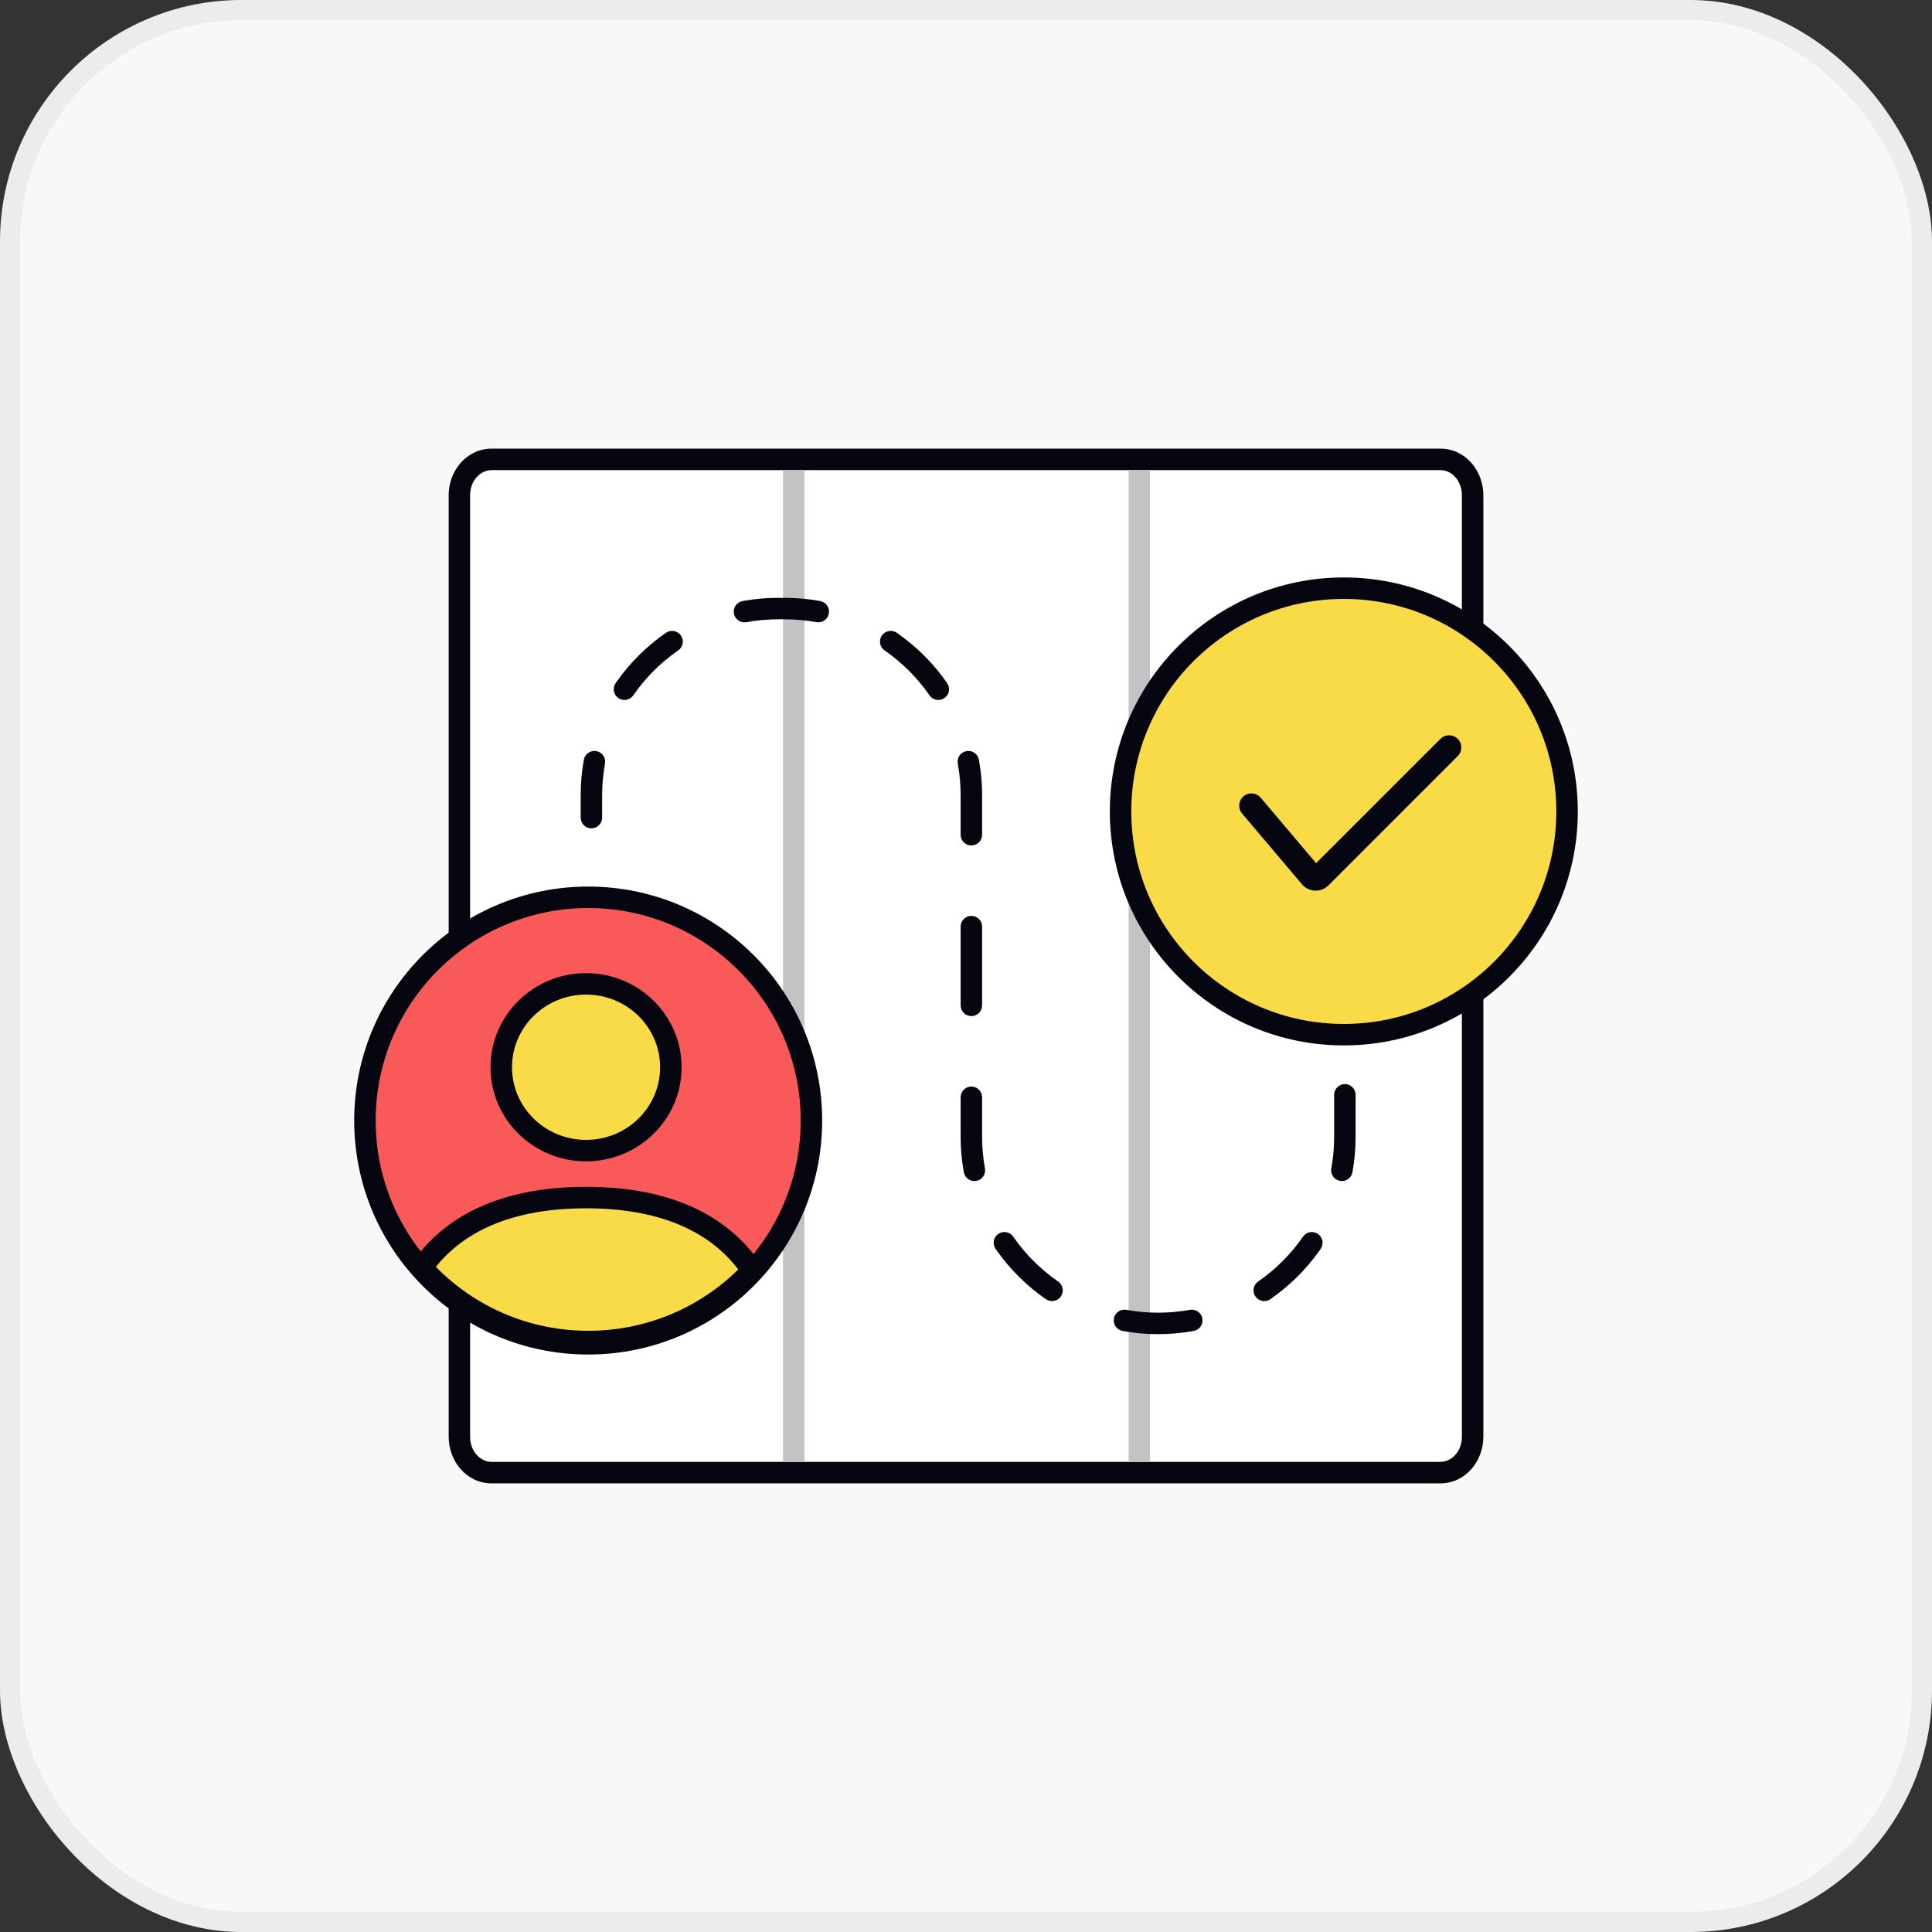 <svg width="96" height="96" viewBox="0 0 96 96" fill="none" xmlns="http://www.w3.org/2000/svg">
<rect x="0" y="0" width="96" height="96" fill="#333333" stroke="none"/>
<rect width="96" height="96" rx="12" fill="#F8F8F8"/>
<rect x="0.5" y="0.5" width="95" height="95" rx="11.5" stroke="#05060F" stroke-opacity="0.05"/>
<path d="M22.827 24.606C22.827 23.623 23.541 22.827 24.422 22.827L71.578 22.827C72.459 22.827 73.173 23.623 73.173 24.606V71.394C73.173 72.377 72.459 73.173 71.578 73.173H24.422C23.541 73.173 22.827 72.377 22.827 71.394L22.827 24.606Z" fill="white"/>
<path d="M72.64 24.605C72.64 23.862 72.111 23.36 71.578 23.36L24.423 23.36C23.889 23.36 23.36 23.862 23.36 24.605L23.36 71.394C23.36 72.138 23.889 72.64 24.423 72.64H71.578C72.111 72.64 72.64 72.138 72.64 71.394V24.605ZM73.707 71.394C73.707 72.615 72.806 73.707 71.578 73.707H24.423C23.194 73.707 22.294 72.615 22.294 71.394L22.294 24.605C22.294 23.384 23.194 22.293 24.423 22.293L71.578 22.293C72.806 22.293 73.707 23.384 73.707 24.605V71.394Z" fill="#05060F"/>
<path d="M39.973 23.36L39.973 72.64H38.907L38.907 23.36H39.973Z" fill="#C3C3C5"/>
<path d="M57.147 23.36L57.147 72.64H56.08L56.08 23.36H57.147Z" fill="#C3C3C5"/>
<path d="M59.152 65.08C59.432 65.044 59.694 65.233 59.745 65.514C59.798 65.804 59.606 66.081 59.316 66.134C58.742 66.239 58.15 66.293 57.547 66.293C56.981 66.293 56.426 66.245 55.886 66.153L55.778 66.134L55.751 66.128C55.476 66.064 55.297 65.794 55.349 65.514C55.4 65.233 55.662 65.044 55.942 65.08L55.969 65.085L56.065 65.102C56.546 65.184 57.041 65.227 57.547 65.227C58.086 65.227 58.613 65.178 59.125 65.085L59.152 65.08ZM49.605 61.313C49.84 61.151 50.159 61.203 50.331 61.426L50.347 61.449L50.404 61.53C50.978 62.34 51.687 63.048 52.497 63.622L52.578 63.679L52.6 63.695C52.824 63.867 52.876 64.186 52.714 64.421C52.546 64.663 52.214 64.724 51.971 64.556C51.025 63.902 50.199 63.085 49.534 62.146L49.47 62.055L49.455 62.032C49.307 61.792 49.371 61.475 49.605 61.313ZM64.746 61.449C64.914 61.206 65.246 61.146 65.488 61.313C65.731 61.481 65.791 61.813 65.624 62.055L65.56 62.146C64.895 63.085 64.069 63.902 63.122 64.556L63.099 64.572C62.859 64.72 62.542 64.656 62.38 64.421C62.213 64.179 62.273 63.847 62.516 63.679C63.387 63.077 64.144 62.32 64.746 61.449ZM47.733 56.48V54.523C47.733 54.228 47.972 53.99 48.267 53.99C48.561 53.99 48.8 54.228 48.8 54.523V56.48C48.8 57.019 48.849 57.546 48.942 58.058C48.995 58.348 48.803 58.625 48.513 58.678C48.232 58.729 47.963 58.551 47.898 58.276L47.893 58.249L47.874 58.141C47.781 57.601 47.733 57.046 47.733 56.48ZM66.293 56.48V54.4C66.293 54.105 66.532 53.867 66.827 53.867C67.121 53.867 67.36 54.105 67.36 54.4V56.48C67.36 57.084 67.306 57.675 67.201 58.249C67.148 58.539 66.871 58.731 66.581 58.678C66.291 58.625 66.099 58.348 66.152 58.058L66.169 57.962C66.251 57.48 66.293 56.985 66.293 56.48ZM47.733 49.957V46.043C47.733 45.748 47.972 45.51 48.267 45.51C48.561 45.51 48.8 45.748 48.8 46.043V49.957C48.8 50.251 48.561 50.49 48.267 50.49C47.972 50.49 47.733 50.251 47.733 49.957ZM66.293 49.547V47.467C66.293 47.172 66.532 46.933 66.827 46.933C67.121 46.933 67.36 47.172 67.36 47.467V49.547C67.36 49.841 67.121 50.08 66.827 50.08C66.532 50.08 66.293 49.841 66.293 49.547ZM47.733 41.477V39.52C47.733 39.014 47.691 38.519 47.609 38.038L47.592 37.942L47.587 37.915C47.551 37.635 47.74 37.373 48.021 37.322C48.301 37.27 48.571 37.449 48.635 37.724L48.641 37.751L48.66 37.858C48.752 38.399 48.8 38.954 48.8 39.52V41.477C48.8 41.771 48.561 42.01 48.267 42.01C47.972 42.01 47.733 41.771 47.733 41.477ZM28.854 40.628V39.52C28.854 38.916 28.908 38.325 29.013 37.751L29.018 37.724C29.083 37.449 29.352 37.27 29.633 37.322C29.923 37.374 30.115 37.652 30.062 37.942L30.045 38.038C29.963 38.519 29.92 39.014 29.92 39.52V40.628C29.92 40.922 29.681 41.161 29.387 41.161C29.092 41.161 28.854 40.922 28.854 40.628ZM33.114 31.428C33.354 31.28 33.671 31.344 33.834 31.578C34.001 31.821 33.94 32.153 33.698 32.321L33.617 32.377C32.78 32.97 32.051 33.707 31.468 34.551L31.451 34.573C31.279 34.797 30.96 34.849 30.726 34.687C30.483 34.519 30.423 34.187 30.59 33.944L30.654 33.853C31.319 32.914 32.145 32.098 33.091 31.443L33.114 31.428ZM43.82 31.578C43.983 31.344 44.299 31.28 44.539 31.428L44.562 31.443L44.653 31.507C45.592 32.172 46.409 32.998 47.063 33.944C47.231 34.187 47.17 34.519 46.928 34.687C46.694 34.849 46.374 34.797 46.202 34.573L46.186 34.551L46.129 34.47C45.555 33.66 44.847 32.951 44.037 32.377L43.956 32.321L43.933 32.304C43.71 32.132 43.658 31.813 43.82 31.578ZM38.741 29.706L38.768 29.707C38.788 29.708 38.808 29.71 38.827 29.714C38.855 29.709 38.884 29.706 38.913 29.706H38.987C39.59 29.706 40.182 29.761 40.756 29.866C41.046 29.919 41.238 30.196 41.185 30.486C41.132 30.776 40.855 30.968 40.565 30.915C40.053 30.822 39.526 30.773 38.987 30.773H38.913C38.884 30.773 38.855 30.771 38.827 30.766C38.808 30.769 38.788 30.771 38.768 30.773L38.741 30.773H38.667C38.128 30.773 37.6 30.822 37.089 30.915L37.062 30.919C36.782 30.956 36.52 30.767 36.468 30.486C36.416 30.196 36.608 29.919 36.898 29.866L37.005 29.847C37.546 29.755 38.101 29.706 38.667 29.706H38.741Z" fill="#05060F"/>
<path d="M40.32 55.68C40.32 61.806 35.353 66.773 29.227 66.773C23.1 66.773 18.133 61.806 18.133 55.68C18.133 49.553 23.1 44.586 29.227 44.586C35.353 44.586 40.32 49.553 40.32 55.68Z" fill="#F95959"/>
<path d="M39.787 55.68C39.787 49.848 35.059 45.12 29.227 45.12C23.395 45.12 18.667 49.848 18.667 55.68C18.667 61.512 23.395 66.24 29.227 66.24C35.059 66.24 39.787 61.512 39.787 55.68ZM40.853 55.68C40.853 62.101 35.648 67.306 29.227 67.306C22.805 67.306 17.6 62.101 17.6 55.68C17.6 49.259 22.805 44.053 29.227 44.053C35.648 44.053 40.853 49.259 40.853 55.68Z" fill="#05060F"/>
<path fill-rule="evenodd" clip-rule="evenodd" d="M20.963 62.989C21 62.937 21.038 62.884 21.077 62.831C22.482 60.934 24.971 59.507 29.121 59.507C33.271 59.507 35.76 60.934 37.165 62.831C37.239 62.931 37.31 63.032 37.377 63.133C35.347 65.303 32.451 66.66 29.236 66.66C25.951 66.66 22.999 65.243 20.963 62.989ZM29.121 57.174C31.448 57.174 33.334 55.319 33.334 53.031C33.334 50.743 31.448 48.888 29.121 48.888C26.794 48.888 24.908 50.743 24.908 53.031C24.908 55.319 26.794 57.174 29.121 57.174Z" fill="#F8DB46"/>
<path d="M29.121 58.973C33.404 58.973 36.068 60.454 37.594 62.514C37.673 62.621 37.749 62.729 37.821 62.837L38.055 63.189L37.766 63.497C35.639 65.771 32.604 67.193 29.236 67.193C25.794 67.193 22.7 65.708 20.567 63.347L20.283 63.031L20.526 62.683C20.566 62.627 20.607 62.57 20.648 62.514C22.174 60.454 24.838 58.973 29.121 58.973ZM29.121 60.04C25.259 60.04 22.972 61.309 21.659 62.95C23.581 64.91 26.265 66.126 29.236 66.126C32.141 66.126 34.772 64.963 36.684 63.079C35.389 61.377 33.084 60.04 29.121 60.04ZM32.801 53.031C32.801 51.046 31.162 49.421 29.121 49.421C27.08 49.421 25.441 51.046 25.441 53.031C25.441 55.016 27.08 56.64 29.121 56.64C31.162 56.64 32.801 55.016 32.801 53.031ZM33.868 53.031C33.868 55.621 31.734 57.707 29.121 57.707C26.508 57.707 24.374 55.621 24.374 53.031C24.374 50.44 26.508 48.355 29.121 48.355C31.734 48.355 33.868 50.44 33.868 53.031Z" fill="#05060F"/>
<path d="M55.68 40.32C55.68 34.193 60.646 29.227 66.773 29.227C72.9 29.227 77.866 34.193 77.866 40.32C77.866 46.447 72.9 51.413 66.773 51.413C60.646 51.413 55.68 46.447 55.68 40.32Z" fill="#F8DB46"/>
<path d="M77.333 40.32C77.333 34.488 72.605 29.76 66.773 29.76C60.941 29.76 56.213 34.488 56.213 40.32C56.213 46.152 60.941 50.88 66.773 50.88C72.605 50.88 77.333 46.152 77.333 40.32ZM78.4 40.32C78.4 46.741 73.194 51.946 66.773 51.946C60.352 51.946 55.147 46.741 55.147 40.32C55.147 33.898 60.352 28.693 66.773 28.693C73.194 28.693 78.4 33.899 78.4 40.32Z" fill="#05060F"/>
<path fill-rule="evenodd" clip-rule="evenodd" d="M72.433 36.713C72.67 36.95 72.67 37.334 72.433 37.571L66.011 43.993C65.64 44.364 65.032 44.339 64.694 43.939L61.719 40.423C61.502 40.167 61.534 39.784 61.79 39.568C62.046 39.351 62.429 39.383 62.645 39.639L65.397 42.891L71.575 36.713C71.812 36.476 72.196 36.476 72.433 36.713Z" fill="#05060F"/>
</svg>
